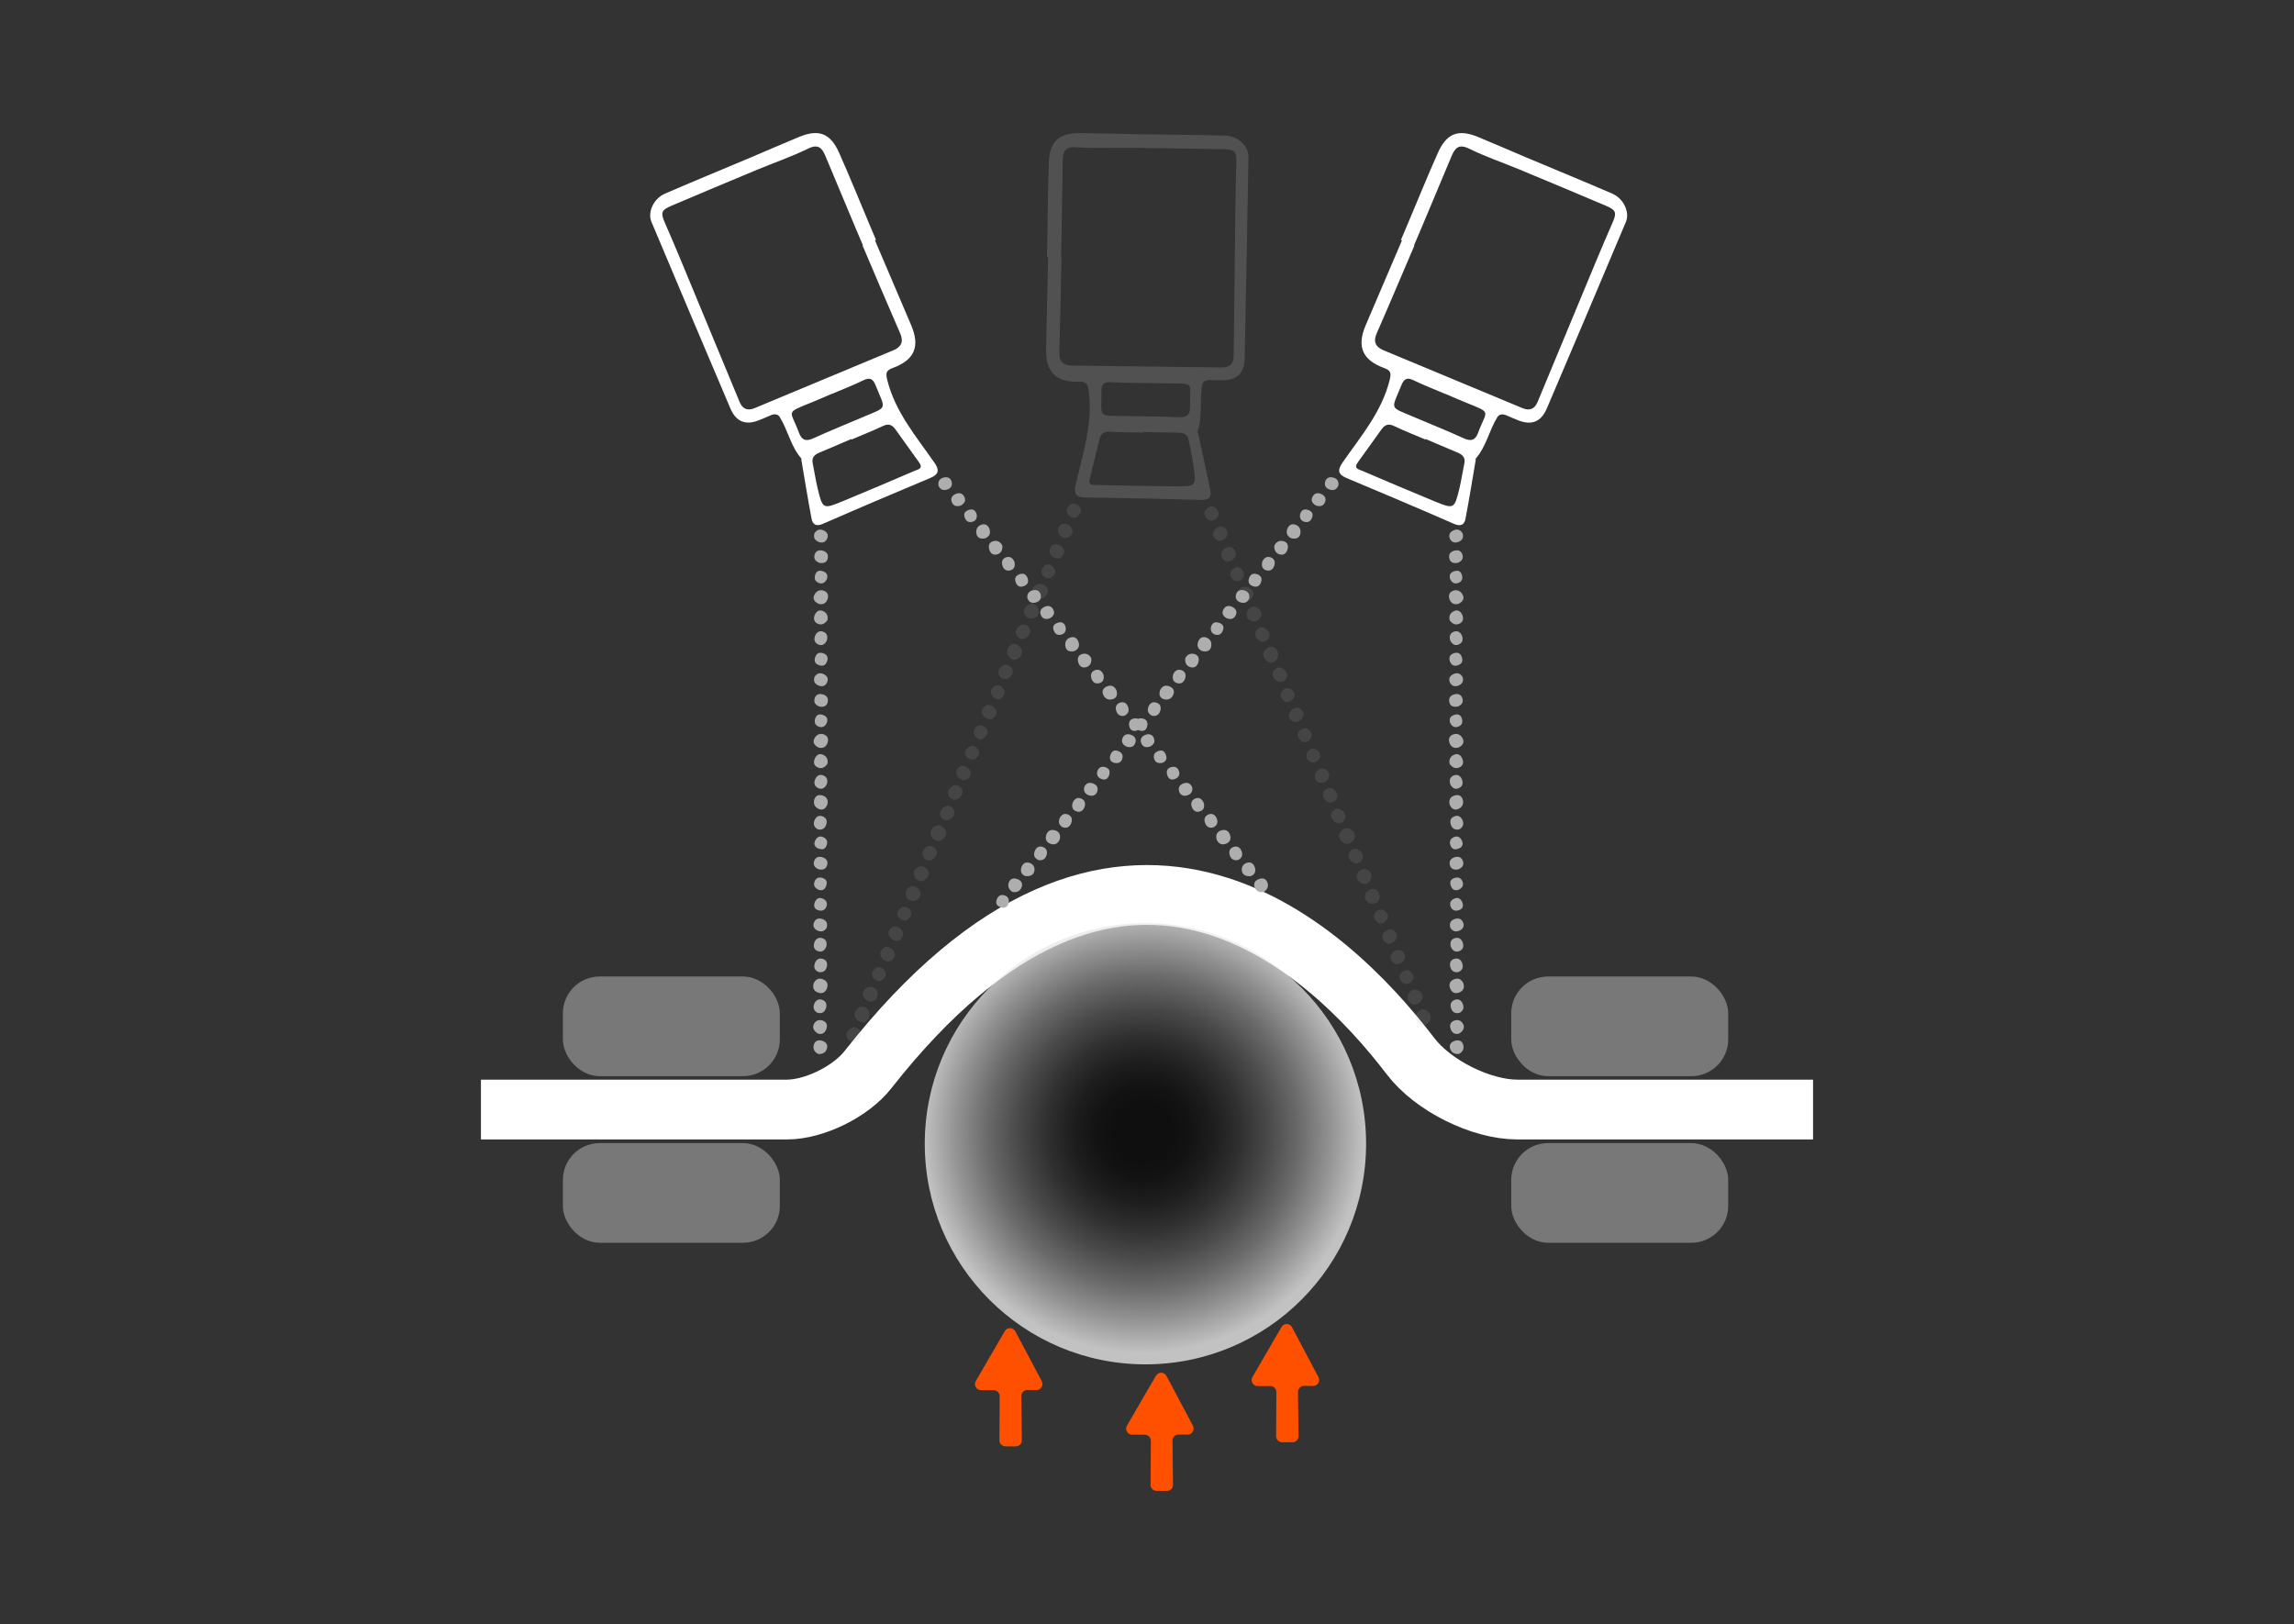<?xml version="1.0" encoding="UTF-8"?><svg id="Layer_1" xmlns="http://www.w3.org/2000/svg" xmlns:xlink="http://www.w3.org/1999/xlink" viewBox="0 0 1113 788"><rect x="0" y="0" width="1113" height="788" fill="#333333" stroke="none"/><defs><style>.cls-1{fill:#787878;stroke:#787878;stroke-width:7.57px;}.cls-1,.cls-2{stroke-miterlimit:10;}.cls-3,.cls-4,.cls-5,.cls-6,.cls-7{stroke-width:0px;}.cls-3,.cls-6{fill:#aeaeaf;}.cls-8{opacity:.15;}.cls-4{fill:#fff;}.cls-5{fill:#ff5000;}.cls-6{opacity:0;}.cls-7{fill:url(#radial-gradient);opacity:.7;}.cls-2{fill:none;stroke:#fff;stroke-width:29.02px;}</style><radialGradient id="radial-gradient" cx="394.6" cy="2024.09" fx="394.6" fy="2024.09" r="69.4" gradientTransform="translate(-53.02 -2567.66) scale(1.54)" gradientUnits="userSpaceOnUse"><stop offset=".13" stop-color="#000"/><stop offset=".21" stop-color="#050505"/><stop offset=".32" stop-color="#151515"/><stop offset=".44" stop-color="#2f2f2f"/><stop offset=".57" stop-color="#545454"/><stop offset=".71" stop-color="#838383"/><stop offset=".85" stop-color="#bcbcbc"/><stop offset="1" stop-color="#fff"/></radialGradient></defs><path class="cls-2" d="M879.66,538.38h-143.43c-17.79,0-41.02-11.68-51.81-25.82-41.21-54.01-141.64-148.49-263.38,6.55-8.28,10.54-25.89,19.27-39.3,19.27h-148.4"/><path class="cls-5" d="M492.86,701.8h-5.03c-1.62,0-2.94-1.32-2.93-2.94l.13-21.38c0-1.62-1.3-2.94-2.93-2.94h-6.14c-2.26,0-3.66-2.45-2.53-4.4l14.07-24.23c1.15-1.99,4.04-1.93,5.12.1l12.82,24.18c1.04,1.96-.4,4.32-2.61,4.3l-4.35-.04c-1.64-.02-2.97,1.32-2.96,2.96l.25,21.44c.02,1.63-1.3,2.96-2.93,2.96Z"/><path class="cls-5" d="M566.2,723.42h-5.03c-1.62,0-2.94-1.32-2.93-2.94l.13-21.38c0-1.62-1.3-2.94-2.93-2.94h-6.14c-2.26,0-3.66-2.45-2.53-4.4l14.07-24.23c1.15-1.99,4.04-1.93,5.12.1l12.82,24.18c1.04,1.96-.4,4.32-2.61,4.3l-4.35-.04c-1.64-.02-2.97,1.32-2.96,2.96l.25,21.44c.02,1.63-1.3,2.96-2.93,2.96Z"/><path class="cls-5" d="M627.1,699.81h-5.03c-1.62,0-2.94-1.32-2.93-2.94l.13-21.38c0-1.62-1.3-2.94-2.93-2.94h-6.14c-2.26,0-3.66-2.45-2.53-4.4l14.07-24.23c1.15-1.99,4.04-1.93,5.12.1l12.82,24.18c1.04,1.96-.4,4.32-2.61,4.3l-4.35-.04c-1.64-.02-2.97,1.32-2.96,2.96l.25,21.44c.02,1.63-1.3,2.96-2.93,2.96Z"/><rect class="cls-1" x="737" y="477.61" width="97.7" height="40.79" rx="14.09" ry="14.09"/><rect class="cls-1" x="737" y="558.45" width="97.7" height="40.79" rx="14.09" ry="14.09"/><rect class="cls-1" x="276.88" y="477.61" width="97.7" height="40.79" rx="14.09" ry="14.09"/><rect class="cls-1" x="276.88" y="558.45" width="97.7" height="40.79" rx="14.09" ry="14.09"/><path class="cls-3" d="M394.81,477.1c.99-2.09,2.63-2.78,4.71-1.83,1.84.84,2.43,2.44,1.68,4.33-.88,2.21-2.61,2.79-4.68,1.87-1.85-.83-2.33-2.41-1.71-4.37Z"/><path class="cls-3" d="M401.43,390.34c-.72,1.79-1.99,3.01-4,2.27-2.06-.76-2.98-2.58-2.33-4.71.63-2.04,2.34-2.49,4.23-1.81,1.93.7,2.58,2.19,2.1,4.25Z"/><path class="cls-3" d="M397.16,362.73c-1.95-.99-3.01-2.35-2.08-4.31.95-1.98,2.81-2.84,4.85-1.98,1.93.81,2.22,2.61,1.41,4.44-.85,1.91-2.46,2.29-4.19,1.86Z"/><path class="cls-3" d="M401.44,370.64c-1.12,1.63-2.61,2.52-4.48,1.82-1.98-.74-2.44-2.44-1.68-4.3.76-1.84,2.24-2.82,4.19-1.87,1.73.84,2.4,2.41,1.97,4.35Z"/><path class="cls-3" d="M396.92,511.39c-1.73-.94-2.6-2.41-2.1-4.31.55-2.08,2.2-2.67,4.1-2.06,1.89.6,2.95,1.99,2.21,4.03-.68,1.86-2.25,2.53-4.21,2.34Z"/><path class="cls-3" d="M396.64,501.43c-1.53-1.09-2.67-2.53-1.82-4.4.79-1.74,2.51-2.51,4.38-1.82,1.99.74,2.41,2.45,1.66,4.3-.76,1.86-2.19,2.64-4.22,1.92Z"/><path class="cls-6" d="M400.99,528.64c-.73,2.04-2.2,2.67-4.14,2.07-1.94-.61-2.88-2.04-2.22-4.03.57-1.72,2.08-2.28,3.76-1.86,1.92.48,2.95,1.73,2.6,3.83Z"/><path class="cls-3" d="M396.62,491.44c-1.83-.99-2.3-2.55-1.54-4.4.66-1.6,1.97-2.5,3.71-1.94,2.01.64,2.57,2.24,1.93,4.17-.65,1.94-2.06,2.7-4.1,2.18Z"/><path class="cls-3" d="M397.36,471.72c-2-.73-2.67-2.17-2.08-4.13.59-1.96,2.02-2.91,4-2.3,1.72.54,2.27,2.07,1.89,3.74-.44,1.95-1.74,2.94-3.8,2.68Z"/><path class="cls-3" d="M400.88,459.33c-.77,1.89-2.08,2.9-4.09,2.18-1.71-.61-2.26-2.09-1.8-3.78.52-1.92,1.85-3.1,3.88-2.54,2.02.56,2.51,2.19,2.01,4.14Z"/><path class="cls-3" d="M401.09,450.13c-1.05,1.82-2.63,2.21-4.43,1.42-1.58-.69-2.41-2.08-1.8-3.78.71-1.97,2.34-2.51,4.23-1.81,1.91.71,2.62,2.14,2,4.17Z"/><path class="cls-3" d="M401.15,380.52c-.92,1.74-2.24,2.79-4.21,1.88-1.93-.89-2.18-2.63-1.37-4.42.71-1.59,2.11-2.38,3.8-1.76,1.98.73,2.32,2.38,1.78,4.3Z"/><path class="cls-3" d="M397.7,342.89c-1.92-.68-3.03-1.9-2.47-3.97.48-1.76,1.88-2.43,3.61-2.08,1.94.4,3.17,1.6,2.78,3.69-.4,2.15-2.02,2.61-3.93,2.35Z"/><path class="cls-3" d="M396.8,402.41c-1.85-.96-2.36-2.52-1.62-4.37.76-1.89,2.26-2.69,4.19-1.82,1.66.74,2.04,2.23,1.49,3.9-.64,1.96-2.03,2.72-4.06,2.29Z"/><path class="cls-3" d="M397.23,421.82c-1.87-.74-2.92-2.08-2.2-4.06.72-1.99,2.43-2.4,4.28-1.71,1.62.61,2.51,1.9,2.02,3.66-.57,2.06-2.16,2.53-4.1,2.11Z"/><path class="cls-3" d="M395.17,328.5c1.06-1.81,2.64-2.25,4.43-1.42,1.81.84,2.58,2.37,1.57,4.28-.85,1.62-2.39,1.93-3.98,1.3-1.86-.73-2.66-2.11-2.02-4.17Z"/><path class="cls-3" d="M401.31,320.86c-.63,1.72-1.75,2.53-3.61,2.01-2.06-.58-2.89-1.88-2.19-3.97.58-1.73,1.74-2.54,3.6-2.02,2.06.58,2.85,1.88,2.2,3.98Z"/><path class="cls-6" d="M395.03,516.81c.82-1.63,2.13-2.4,3.85-1.76,2.04.77,2.43,2.43,1.62,4.33-.8,1.86-2.3,1.91-3.93,1.24-1.77-.73-2.23-2.05-1.53-3.82Z"/><path class="cls-3" d="M397.17,431.76c-1.76-.83-2.63-2.07-2.03-3.85.71-2.07,2.33-2.54,4.26-1.79,1.88.73,2.01,2.2,1.38,3.88-.68,1.81-1.98,2.29-3.61,1.76Z"/><path class="cls-3" d="M401.18,350.72c-.77,1.61-2.01,2.51-3.77,1.92-2.06-.69-2.53-2.32-1.8-4.25.71-1.89,2.19-2.03,3.85-1.41,1.77.67,2.33,1.93,1.72,3.73Z"/><path class="cls-3" d="M397.16,293.01c-1.95-.99-3.01-2.35-2.08-4.31.95-1.98,2.81-2.84,4.85-1.98,1.93.81,2.22,2.61,1.41,4.44-.85,1.91-2.46,2.29-4.19,1.86Z"/><path class="cls-3" d="M401.44,300.92c-1.12,1.63-2.61,2.52-4.48,1.82-1.98-.74-2.44-2.44-1.68-4.3.76-1.84,2.24-2.82,4.19-1.87,1.73.84,2.4,2.41,1.97,4.35Z"/><path class="cls-3" d="M401.16,310.8c-.92,1.74-2.24,2.79-4.21,1.88-1.93-.89-2.18-2.63-1.37-4.42.71-1.59,2.11-2.38,3.8-1.76,1.98.73,2.32,2.38,1.78,4.3Z"/><path class="cls-3" d="M397.7,273.17c-1.92-.68-3.03-1.9-2.47-3.97.48-1.76,1.88-2.43,3.61-2.08,1.94.4,3.17,1.6,2.78,3.69-.4,2.15-2.02,2.61-3.93,2.35Z"/><path class="cls-3" d="M395.17,258.79c1.06-1.81,2.64-2.25,4.43-1.42,1.81.84,2.58,2.37,1.57,4.28-.85,1.62-2.39,1.93-3.98,1.3-1.86-.73-2.66-2.11-2.02-4.17Z"/><path class="cls-3" d="M401.18,281c-.77,1.61-2.01,2.51-3.77,1.92-2.06-.69-2.53-2.32-1.8-4.25.71-1.89,2.19-2.03,3.85-1.41,1.77.67,2.33,1.93,1.72,3.73Z"/><path class="cls-3" d="M395.21,438.04c.86-2.14,2.14-2.75,3.9-2.04,1.68.67,2.5,1.99,1.89,3.75-.71,2.05-2.32,2.55-4.26,1.82-1.9-.72-1.9-2.24-1.53-3.53Z"/><path class="cls-3" d="M396.78,411.64c-1.75-.89-2.03-2.27-1.19-3.92.83-1.64,2.21-2.28,3.9-1.49,1.98.92,2.26,2.64,1.35,4.45-.9,1.8-2.47,1.6-4.05.96Z"/><path class="cls-3" d="M590.23,407.19c-.51-2.25.35-3.81,2.57-4.35,1.96-.48,3.42.41,4,2.36.68,2.28-.33,3.81-2.52,4.36-1.96.5-3.32-.45-4.05-2.37Z"/><path class="cls-6" d="M650.05,479.36c-1.96.68-3.57.28-4.48-1.59-.87-1.77-.67-3.6,1.24-4.49,2.04-.94,3.89-.12,4.92,1.82,1.03,1.93.01,3.32-1.67,4.25Z"/><path class="cls-3" d="M541.69,334.97c.54,1.85.3,3.59-1.74,4.26-2.09.68-3.94-.18-4.75-2.25-.77-1.99.3-3.41,2.2-4.04,1.95-.65,3.38.12,4.28,2.04Z"/><path class="cls-3" d="M521.24,315.93c-2.14.43-3.82.02-4.3-2.1-.48-2.14.44-3.97,2.58-4.56,2.02-.56,3.36.68,3.85,2.61.52,2.03-.51,3.32-2.14,4.05Z"/><path class="cls-6" d="M662.19,495.08c-1.9.4-3.64-.06-4.43-1.87-.82-1.87.11-3.53,1.84-4.39,1.94-.96,3.46-.04,4.24,1.83.78,1.87.27,3.44-1.65,4.42Z"/><path class="cls-6" d="M643.32,471.71c-1.87.39-3.56.08-4.11-2.03-.49-1.86.13-3.65,2.04-4.25,1.84-.58,3.5.29,4.22,2.15.78,2.01-.3,3.31-2.15,4.14Z"/><path class="cls-3" d="M529.5,319.49c.13,1.97-.49,3.59-2.39,4.2-2.01.65-3.43-.4-3.98-2.34-.54-1.92.01-3.6,2.13-4.06,1.88-.41,3.38.4,4.24,2.2Z"/><path class="cls-3" d="M613.13,432.8c-1.94.33-3.53-.28-4.32-2.09-.86-1.97.07-3.45,1.95-4.16,1.86-.7,3.55-.26,4.23,1.8.62,1.89-.2,3.38-1.85,4.44Z"/><path class="cls-3" d="M606.74,425.15c-1.88.09-3.66-.33-4.15-2.33-.46-1.85.42-3.53,2.31-4.14,2.02-.65,3.41.42,3.96,2.35.55,1.93-.09,3.43-2.13,4.12Z"/><path class="cls-6" d="M655.46,487.37c-2.06.29-3.31-.77-3.8-2.67-.42-1.68.14-3.2,1.85-3.76,1.98-.64,3.42.33,4.01,2.27.59,1.93-.02,3.42-2.07,4.16Z"/><path class="cls-6" d="M675.19,509.51c-1.96.68-3.57.28-4.48-1.59-.87-1.77-.67-3.6,1.24-4.49,2.04-.94,3.89-.12,4.92,1.82,1.03,1.93.01,3.32-1.67,4.25Z"/><path class="cls-6" d="M668.46,501.85c-1.87.39-3.56.08-4.11-2.03-.49-1.86.13-3.65,2.04-4.25,1.84-.58,3.5.29,4.22,2.15.78,2.01-.3,3.31-2.15,4.14Z"/><path class="cls-6" d="M680.6,517.51c-2.06.29-3.31-.77-3.8-2.67-.42-1.68.14-3.2,1.85-3.76,1.98-.64,3.42.33,4.01,2.27.59,1.93-.02,3.42-2.07,4.16Z"/><path class="cls-6" d="M631.43,455.84c-1.93.55-3.55.22-4.29-1.79-.63-1.72.2-3.08,1.75-3.8,1.79-.83,3.51-.54,4.4,1.39.91,1.97-.16,3.3-1.86,4.2Z"/><path class="cls-6" d="M627.01,443.83c.69,2.06-.08,3.46-1.97,4.19-1.9.73-3.53.18-4.24-1.79-.62-1.7.22-3.08,1.8-3.79,1.81-.82,3.39-.47,4.42,1.39Z"/><path class="cls-3" d="M600.54,417.33c-2.05.35-3.38-.58-3.93-2.5-.47-1.66,0-3.18,1.71-3.82,1.98-.74,3.41.16,4.1,2.08.69,1.93.05,3.4-1.87,4.25Z"/><path class="cls-3" d="M588.91,401.38c-2.02.67-3.44-.05-4.19-1.95-.75-1.9-.22-3.54,1.72-4.28,1.69-.65,3.07.22,3.8,1.77.86,1.81.45,3.39-1.33,4.46Z"/><path class="cls-3" d="M583.99,389.48c.57,1.97.17,3.56-1.86,4.24-1.72.58-3.07-.24-3.76-1.85-.78-1.83-.46-3.58,1.47-4.39,1.93-.81,3.33.16,4.14,2Z"/><path class="cls-3" d="M578.46,382.12c.3,2.08-.7,3.36-2.6,3.86-1.67.43-3.18-.14-3.75-1.85-.66-1.99.28-3.42,2.2-4.04,1.94-.63,3.38.06,4.15,2.04Z"/><path class="cls-3" d="M535.4,327.43c.36,1.93-.03,3.58-2.13,4.08-2.07.49-3.34-.72-3.82-2.62-.43-1.69.18-3.18,1.89-3.73,2.01-.65,3.29.43,4.06,2.27Z"/><path class="cls-3" d="M509.38,300.02c-1.92.65-3.56.38-4.39-1.59-.71-1.68-.03-3.07,1.55-3.87,1.77-.89,3.48-.71,4.47,1.18,1.02,1.94.03,3.3-1.62,4.28Z"/><path class="cls-3" d="M545.54,347.31c-2.04.39-3.41-.51-3.98-2.43-.58-1.95.11-3.51,2.16-4.03,1.77-.44,2.98.49,3.59,2.14.71,1.94.09,3.39-1.77,4.31Z"/><path class="cls-3" d="M557.9,362.28c-1.92.57-3.58.17-4.24-1.82-.67-2,.42-3.39,2.3-3.99,1.65-.53,3.15-.06,3.85,1.62.83,1.98-.12,3.33-1.91,4.2Z"/><path class="cls-3" d="M498.48,290.29c-.29-2.07.68-3.41,2.6-3.86,1.94-.46,3.5.26,3.89,2.39.33,1.8-.68,2.99-2.32,3.49-1.91.58-3.4-.01-4.17-2.02Z"/><path class="cls-3" d="M498.57,280.49c.57,1.74.19,3.07-1.59,3.82-1.98.82-3.43.31-4.18-1.76-.62-1.72-.21-3.07,1.58-3.81,1.98-.82,3.4-.29,4.19,1.76Z"/><path class="cls-6" d="M639.15,459.81c.44,1.75.02,3.21-1.74,3.84-2.04.73-3.44-.22-4.06-2.21-.6-1.92.43-2.97,2.14-3.52,1.82-.58,3.03.1,3.66,1.89Z"/><path class="cls-6" d="M615,438.23c-.37-1.78.18-3.2,1.93-3.76,2.08-.66,3.41.4,3.95,2.4.53,1.96-.62,2.93-2.32,3.4-1.85.52-3.02-.23-3.57-2.05Z"/><path class="cls-3" d="M564,370.12c-1.9.44-3.35,0-3.97-1.76-.73-2.07.26-3.44,2.23-4.04,1.92-.59,2.94.49,3.48,2.19.59,1.84-.14,3.03-1.74,3.62Z"/><path class="cls-3" d="M516.96,304.01c.39,1.74-.02,3.21-1.77,3.84-2.04.73-3.42-.25-4.05-2.22-.61-1.92.46-2.95,2.15-3.49,1.8-.57,3.03.07,3.67,1.86Z"/><path class="cls-3" d="M478.07,261.19c-2.14.43-3.82.02-4.3-2.1-.48-2.14.44-3.97,2.58-4.56,2.02-.56,3.36.68,3.85,2.61.52,2.03-.51,3.32-2.14,4.05Z"/><path class="cls-3" d="M486.33,264.75c.13,1.97-.49,3.59-2.39,4.2-2.01.65-3.43-.4-3.98-2.34-.54-1.92.01-3.6,2.13-4.06,1.88-.41,3.38.4,4.24,2.2Z"/><path class="cls-3" d="M492.22,272.69c.36,1.93-.03,3.58-2.13,4.08-2.07.49-3.34-.72-3.82-2.62-.43-1.69.18-3.18,1.89-3.73,2.01-.65,3.29.43,4.06,2.27Z"/><path class="cls-3" d="M466.21,245.28c-1.92.65-3.56.38-4.39-1.59-.71-1.68-.03-3.07,1.55-3.87,1.77-.89,3.48-.71,4.47,1.18,1.02,1.94.03,3.3-1.62,4.28Z"/><path class="cls-3" d="M455.31,235.55c-.29-2.07.68-3.41,2.6-3.86,1.94-.46,3.5.26,3.89,2.39.33,1.8-.68,2.99-2.32,3.49-1.91.58-3.4-.01-4.17-2.02Z"/><path class="cls-3" d="M473.79,249.27c.39,1.74-.02,3.21-1.77,3.84-2.04.73-3.42-.25-4.05-2.22-.61-1.92.46-2.95,2.15-3.49,1.8-.57,3.03.07,3.67,1.86Z"/><path class="cls-3" d="M566.36,376.27c-.65-2.22-.02-3.48,1.79-4.02,1.73-.51,3.19.01,3.81,1.78.71,2.05-.24,3.44-2.22,4.06-1.94.61-2.88-.58-3.38-1.82Z"/><path class="cls-3" d="M551.24,354.57c-1.93.39-3-.52-3.37-2.34-.36-1.8.33-3.16,2.14-3.58,2.12-.5,3.41.67,3.81,2.66.4,1.97-.95,2.79-2.59,3.26Z"/><path class="cls-4" d="M453.32,224.45c-8.81-12.71-19.02-24.56-22.87-40.2-.89-3.63-.29-4.58,2.89-5.77,10.44-3.9,13.11-10.43,8.76-20.66-5.85-13.75-11.73-27.48-17.59-41.22.17-.07.34-.14.51-.22-.92-2.15-1.85-4.3-2.75-6.46-5.03-11.94-9.88-23.96-15.15-35.8-4.22-9.5-9.91-11.6-19.4-7.69-7.81,3.23-15.55,6.64-23.34,9.92-13.92,5.87-27.88,11.62-41.75,17.6-5.46,2.36-8.55,8.98-6.56,13.7,12.7,30.18,25.44,60.34,38.27,90.47,2.83,6.66,7.52,8.4,14.06,5.72,1.83-.75,3.67-1.48,5.46-2.31,1.69-.78,3.52-.68,4.41.75,4.03,6.48,5.39,14.38,10.59,20.27.08.09-.09.35-.07.52,1.63,9.55,3.16,19.12,4.97,28.64.56,2.93,2.33,3.86,5.56,2.44,17.31-7.57,34.71-14.96,52.14-22.27,4.27-1.79,4.25-4.02,1.87-7.44ZM366.2,198.02c-3.49,1.45-5.93.47-7.37-3.01-6.89-16.63-13.77-33.26-20.68-49.88-5.04-12.13-9.99-24.3-15.27-36.33-2.41-5.49-2.35-6.74,2.9-8.97,13.91-5.91,27.85-11.76,41.8-17.57,8.13-3.38,16.51-6.22,24.38-10.1,5.02-2.48,6.86-.42,8.54,3.6,4.92,11.79,9.86,23.57,14.8,35.35,1.11,2.65,2.26,5.29,3.38,7.93-.06.03-.12.05-.19.08,6.07,14.23,12.07,28.49,18.27,42.67,1.81,4.14.39,6.62-3.31,8.17-22.41,9.39-44.85,18.71-67.28,28.06ZM387.58,209.83c-4-10.97-6.99-9.24,6.05-14.51,3.33-1.35,6.61-2.81,9.92-4.22,0,.02.02.04.02.05,5.12-2.19,10.33-4.19,15.33-6.62,3.35-1.63,4.71-.58,5.99,2.6,4.83,11.99,5.96,10.05-5.99,15.16-8.1,3.46-16.29,6.73-24.3,10.4-3.72,1.71-5.69.79-7.01-2.85ZM443.7,228.48c-11.52,4.94-23.04,9.87-34.62,14.64-9.83,4.05-9.93,3.98-12.39-6.18-.96-3.98-1.53-8.05-2.37-12.05-.61-2.9.87-4.31,3.31-5.31,5.15-2.13,10.26-4.36,15.39-6.55.04.08.07.17.11.25,5.12-2.19,10.32-4.22,15.34-6.62,2.75-1.31,4.45-.43,5.98,1.69,3.86,5.36,7.7,10.73,11.54,16.1,2.11,2.95-.66,3.33-2.28,4.03Z"/><path class="cls-3" d="M709.98,477.1c-.99-2.09-2.64-2.78-4.72-1.83-1.84.84-2.43,2.44-1.68,4.33.88,2.21,2.62,2.79,4.69,1.87,1.85-.83,2.33-2.41,1.71-4.37Z"/><path class="cls-3" d="M703.34,390.34c.72,1.79,2,3.01,4.01,2.27,2.06-.76,2.99-2.58,2.33-4.71-.63-2.04-2.35-2.49-4.24-1.81-1.94.7-2.58,2.19-2.1,4.25Z"/><path class="cls-3" d="M707.62,362.73c1.95-.99,3.02-2.35,2.08-4.31-.95-1.98-2.81-2.84-4.86-1.98-1.94.81-2.22,2.61-1.41,4.44.85,1.91,2.46,2.29,4.19,1.86Z"/><path class="cls-3" d="M703.33,370.64c1.12,1.63,2.62,2.52,4.49,1.82,1.98-.74,2.45-2.44,1.68-4.3-.76-1.84-2.24-2.82-4.19-1.87-1.74.84-2.41,2.41-1.97,4.35Z"/><path class="cls-3" d="M707.86,511.39c1.73-.94,2.6-2.41,2.1-4.31-.55-2.08-2.2-2.67-4.11-2.06-1.89.6-2.96,1.99-2.21,4.03.68,1.86,2.25,2.53,4.22,2.34Z"/><path class="cls-3" d="M708.14,501.43c1.53-1.09,2.67-2.53,1.82-4.4-.79-1.74-2.52-2.51-4.39-1.82-2,.74-2.42,2.45-1.66,4.3.76,1.86,2.19,2.64,4.23,1.92Z"/><path class="cls-6" d="M703.78,528.64c.74,2.04,2.21,2.67,4.14,2.07,1.94-.61,2.89-2.04,2.23-4.03-.57-1.72-2.08-2.28-3.77-1.86-1.93.48-2.95,1.73-2.61,3.83Z"/><path class="cls-3" d="M708.16,491.44c1.83-.99,2.3-2.55,1.54-4.4-.66-1.6-1.97-2.5-3.71-1.94-2.01.64-2.58,2.24-1.94,4.17.65,1.94,2.07,2.7,4.11,2.18Z"/><path class="cls-3" d="M707.42,471.72c2-.73,2.68-2.17,2.09-4.13-.59-1.96-2.02-2.91-4-2.3-1.73.54-2.28,2.07-1.89,3.74.44,1.95,1.75,2.94,3.81,2.68Z"/><path class="cls-3" d="M703.9,459.33c.77,1.89,2.08,2.9,4.09,2.18,1.71-.61,2.27-2.09,1.81-3.78-.52-1.92-1.86-3.1-3.88-2.54-2.02.56-2.51,2.19-2.02,4.14Z"/><path class="cls-3" d="M703.68,450.13c1.05,1.82,2.64,2.21,4.44,1.42,1.58-.69,2.42-2.08,1.8-3.78-.71-1.97-2.34-2.51-4.24-1.81-1.92.71-2.62,2.14-2,4.17Z"/><path class="cls-3" d="M703.62,380.52c.92,1.74,2.25,2.79,4.21,1.88,1.94-.89,2.18-2.63,1.38-4.42-.71-1.59-2.12-2.38-3.8-1.76-1.98.73-2.32,2.38-1.78,4.3Z"/><path class="cls-3" d="M707.08,342.89c1.92-.68,3.04-1.9,2.47-3.97-.48-1.76-1.88-2.43-3.62-2.08-1.94.4-3.18,1.6-2.79,3.69.4,2.15,2.03,2.61,3.93,2.35Z"/><path class="cls-3" d="M707.98,402.41c1.85-.96,2.36-2.52,1.62-4.37-.76-1.89-2.27-2.69-4.2-1.82-1.66.74-2.04,2.23-1.49,3.9.64,1.96,2.03,2.72,4.07,2.29Z"/><path class="cls-3" d="M707.55,421.82c1.87-.74,2.92-2.08,2.21-4.06-.72-1.99-2.43-2.4-4.29-1.71-1.62.61-2.52,1.9-2.03,3.66.58,2.06,2.16,2.53,4.11,2.11Z"/><path class="cls-3" d="M709.61,328.5c-1.06-1.81-2.64-2.25-4.44-1.42-1.81.84-2.59,2.37-1.58,4.28.86,1.62,2.39,1.93,3.99,1.3,1.86-.73,2.67-2.11,2.03-4.17Z"/><path class="cls-3" d="M703.46,320.86c.63,1.72,1.76,2.53,3.62,2.01,2.07-.58,2.89-1.88,2.19-3.97-.58-1.73-1.74-2.54-3.61-2.02-2.07.58-2.85,1.88-2.21,3.98Z"/><path class="cls-6" d="M709.76,516.81c-.82-1.63-2.13-2.4-3.85-1.76-2.05.77-2.44,2.43-1.62,4.33.8,1.86,2.3,1.91,3.93,1.24,1.78-.73,2.23-2.05,1.54-3.82Z"/><path class="cls-3" d="M707.61,431.76c1.77-.83,2.64-2.07,2.03-3.85-.71-2.07-2.33-2.54-4.27-1.79-1.88.73-2.01,2.2-1.38,3.88.68,1.81,1.98,2.29,3.61,1.76Z"/><path class="cls-3" d="M703.59,350.72c.77,1.61,2.01,2.51,3.77,1.92,2.06-.69,2.53-2.32,1.81-4.25-.71-1.89-2.19-2.03-3.85-1.41-1.77.67-2.34,1.93-1.73,3.73Z"/><path class="cls-3" d="M707.62,293.01c1.95-.99,3.02-2.35,2.08-4.31-.95-1.98-2.81-2.84-4.86-1.98-1.94.81-2.22,2.61-1.41,4.44.85,1.91,2.46,2.29,4.19,1.86Z"/><path class="cls-3" d="M703.33,300.92c1.12,1.63,2.62,2.52,4.49,1.82,1.98-.74,2.45-2.44,1.68-4.3-.76-1.84-2.24-2.82-4.19-1.87-1.74.84-2.41,2.41-1.97,4.35Z"/><path class="cls-3" d="M703.62,310.8c.92,1.74,2.25,2.79,4.21,1.88,1.94-.89,2.18-2.63,1.38-4.42-.71-1.59-2.12-2.38-3.8-1.76-1.98.73-2.32,2.38-1.78,4.3Z"/><path class="cls-3" d="M707.08,273.17c1.92-.68,3.04-1.9,2.47-3.97-.48-1.76-1.88-2.43-3.62-2.08-1.94.4-3.18,1.6-2.79,3.69.4,2.15,2.03,2.61,3.93,2.35Z"/><path class="cls-3" d="M709.61,258.79c-1.06-1.81-2.64-2.25-4.44-1.42-1.81.84-2.59,2.37-1.58,4.28.86,1.62,2.39,1.93,3.99,1.3,1.86-.73,2.67-2.11,2.03-4.17Z"/><path class="cls-3" d="M703.59,281c.77,1.61,2.01,2.51,3.77,1.92,2.06-.69,2.53-2.32,1.81-4.25-.71-1.89-2.19-2.03-3.85-1.41-1.77.67-2.34,1.93-1.73,3.73Z"/><path class="cls-3" d="M709.57,438.04c-.87-2.14-2.14-2.75-3.9-2.04-1.68.67-2.5,1.99-1.89,3.75.71,2.05,2.33,2.55,4.27,1.82,1.91-.72,1.9-2.24,1.53-3.53Z"/><path class="cls-3" d="M708,411.64c1.76-.89,2.03-2.27,1.2-3.92-.83-1.64-2.22-2.28-3.9-1.49-1.98.92-2.26,2.64-1.35,4.45.91,1.8,2.48,1.6,4.06.96Z"/><path class="cls-3" d="M514.19,407.19c.51-2.25-.35-3.81-2.57-4.35-1.96-.48-3.42.41-4.01,2.36-.68,2.28.33,3.81,2.52,4.36,1.97.5,3.33-.45,4.05-2.37Z"/><path class="cls-6" d="M454.26,479.36c1.96.68,3.58.28,4.49-1.59.87-1.77.67-3.6-1.24-4.49-2.04-.94-3.89-.12-4.92,1.82-1.03,1.93-.01,3.32,1.68,4.25Z"/><path class="cls-3" d="M562.82,334.97c-.54,1.85-.3,3.59,1.74,4.26,2.09.68,3.95-.18,4.75-2.25.78-1.99-.3-3.41-2.21-4.04-1.96-.65-3.39.12-4.29,2.04Z"/><path class="cls-3" d="M583.3,315.93c2.15.43,3.83.02,4.31-2.1.48-2.14-.45-3.97-2.59-4.56-2.02-.56-3.37.68-3.86,2.61-.52,2.03.51,3.32,2.14,4.05Z"/><path class="cls-6" d="M442.1,495.08c1.9.4,3.65-.06,4.44-1.87.82-1.87-.11-3.53-1.85-4.39-1.94-.96-3.46-.04-4.25,1.83-.78,1.87-.27,3.44,1.65,4.42Z"/><path class="cls-6" d="M461,471.71c1.88.39,3.57.08,4.12-2.03.49-1.86-.13-3.65-2.04-4.25-1.84-.58-3.51.29-4.23,2.15-.78,2.01.3,3.31,2.15,4.14Z"/><path class="cls-3" d="M575.03,319.49c-.13,1.97.49,3.59,2.4,4.2,2.02.65,3.44-.4,3.99-2.34.55-1.92-.01-3.6-2.13-4.06-1.89-.41-3.39.4-4.25,2.2Z"/><path class="cls-3" d="M491.25,432.8c1.94.33,3.54-.28,4.33-2.09.86-1.97-.07-3.45-1.95-4.16-1.86-.7-3.56-.26-4.24,1.8-.62,1.89.2,3.38,1.86,4.44Z"/><path class="cls-3" d="M497.65,425.15c1.88.09,3.67-.33,4.16-2.33.46-1.85-.42-3.53-2.32-4.14-2.02-.65-3.42.42-3.97,2.35-.55,1.93.09,3.43,2.13,4.12Z"/><path class="cls-6" d="M448.84,487.37c2.06.29,3.32-.77,3.8-2.67.43-1.68-.14-3.2-1.86-3.76-1.98-.64-3.43.33-4.02,2.27-.59,1.93.02,3.42,2.08,4.16Z"/><path class="cls-6" d="M429.07,509.51c1.96.68,3.58.28,4.49-1.59.87-1.77.67-3.6-1.24-4.49-2.04-.94-3.89-.12-4.92,1.82-1.03,1.93-.01,3.32,1.68,4.25Z"/><path class="cls-6" d="M435.81,501.85c1.88.39,3.57.08,4.12-2.03.49-1.86-.13-3.65-2.04-4.25-1.84-.58-3.51.29-4.23,2.15-.78,2.01.3,3.31,2.15,4.14Z"/><path class="cls-6" d="M423.65,517.51c2.06.29,3.32-.77,3.8-2.67.43-1.68-.14-3.2-1.86-3.76-1.98-.64-3.43.33-4.02,2.27-.59,1.93.02,3.42,2.08,4.16Z"/><path class="cls-6" d="M472.91,455.84c1.93.55,3.56.22,4.3-1.79.63-1.72-.2-3.08-1.76-3.8-1.79-.83-3.52-.54-4.41,1.39-.91,1.97.16,3.3,1.87,4.2Z"/><path class="cls-6" d="M477.34,443.83c-.69,2.06.08,3.46,1.97,4.19,1.9.73,3.54.18,4.25-1.79.62-1.7-.22-3.08-1.8-3.79-1.81-.82-3.39-.47-4.42,1.39Z"/><path class="cls-3" d="M503.86,417.33c2.05.35,3.39-.58,3.94-2.5.47-1.66,0-3.18-1.71-3.82-1.98-.74-3.42.16-4.11,2.08-.7,1.93-.05,3.4,1.88,4.25Z"/><path class="cls-3" d="M515.52,401.38c2.03.67,3.45-.05,4.2-1.95.75-1.9.22-3.54-1.72-4.28-1.69-.65-3.07.22-3.81,1.77-.86,1.81-.45,3.39,1.33,4.46Z"/><path class="cls-3" d="M520.44,389.48c-.57,1.97-.17,3.56,1.86,4.24,1.72.58,3.08-.24,3.76-1.85.78-1.83.46-3.58-1.47-4.39-1.93-.81-3.33.16-4.15,2Z"/><path class="cls-3" d="M525.98,382.12c-.31,2.08.7,3.36,2.6,3.86,1.67.43,3.19-.14,3.76-1.85.67-1.99-.28-3.42-2.2-4.04-1.94-.63-3.38.06-4.16,2.04Z"/><path class="cls-3" d="M569.12,327.43c-.36,1.93.03,3.58,2.14,4.08,2.07.49,3.34-.72,3.83-2.62.43-1.69-.18-3.18-1.9-3.73-2.01-.65-3.3.43-4.07,2.27Z"/><path class="cls-3" d="M595.19,300.02c1.93.65,3.57.38,4.4-1.59.71-1.68.03-3.07-1.55-3.87-1.77-.89-3.49-.71-4.48,1.18-1.02,1.94-.03,3.3,1.63,4.28Z"/><path class="cls-3" d="M558.97,347.31c2.05.39,3.42-.51,3.98-2.43.58-1.95-.11-3.51-2.17-4.03-1.77-.44-2.99.49-3.59,2.14-.71,1.94-.09,3.39,1.78,4.31Z"/><path class="cls-3" d="M546.58,362.28c1.93.57,3.58.17,4.25-1.82.67-2-.42-3.39-2.31-3.99-1.65-.53-3.16-.06-3.86,1.62-.83,1.98.12,3.33,1.92,4.2Z"/><path class="cls-3" d="M606.11,290.29c.29-2.07-.68-3.41-2.6-3.86-1.94-.46-3.5.26-3.9,2.39-.33,1.8.68,2.99,2.32,3.49,1.91.58,3.4-.01,4.18-2.02Z"/><path class="cls-3" d="M606.02,280.49c-.57,1.74-.19,3.07,1.59,3.82,1.98.82,3.44.31,4.19-1.76.62-1.72.21-3.07-1.58-3.81-1.98-.82-3.41-.29-4.2,1.76Z"/><path class="cls-6" d="M465.18,459.81c-.45,1.75-.02,3.21,1.75,3.84,2.05.73,3.44-.22,4.07-2.21.6-1.92-.43-2.97-2.14-3.52-1.83-.58-3.04.1-3.67,1.89Z"/><path class="cls-3" d="M489.37,438.23c.37-1.78-.18-3.2-1.94-3.76-2.09-.66-3.42.4-3.96,2.4-.53,1.96.62,2.93,2.32,3.4,1.85.52,3.02-.23,3.57-2.05Z"/><path class="cls-3" d="M540.46,370.12c1.9.44,3.36,0,3.98-1.76.73-2.07-.26-3.44-2.24-4.04-1.93-.59-2.95.49-3.49,2.19-.59,1.84.14,3.03,1.74,3.62Z"/><path class="cls-3" d="M587.6,304.01c-.39,1.74.02,3.21,1.77,3.84,2.05.73,3.43-.25,4.06-2.22.62-1.92-.46-2.95-2.15-3.49-1.81-.57-3.03.07-3.67,1.86Z"/><path class="cls-3" d="M626.56,261.19c2.15.43,3.83.02,4.31-2.1.48-2.14-.45-3.97-2.59-4.56-2.02-.56-3.37.68-3.86,2.61-.52,2.03.51,3.32,2.14,4.05Z"/><path class="cls-3" d="M618.29,264.75c-.13,1.97.49,3.59,2.4,4.2,2.02.65,3.44-.4,3.99-2.34.55-1.92-.01-3.6-2.13-4.06-1.89-.41-3.39.4-4.25,2.2Z"/><path class="cls-3" d="M612.38,272.69c-.36,1.93.03,3.58,2.14,4.08,2.07.49,3.34-.72,3.83-2.62.43-1.69-.18-3.18-1.9-3.73-2.01-.65-3.3.43-4.07,2.27Z"/><path class="cls-3" d="M638.45,245.28c1.93.65,3.57.38,4.4-1.59.71-1.68.03-3.07-1.55-3.87-1.77-.89-3.49-.71-4.48,1.18-1.02,1.94-.03,3.3,1.63,4.28Z"/><path class="cls-3" d="M649.36,235.55c.29-2.07-.68-3.41-2.6-3.86-1.94-.46-3.5.26-3.9,2.39-.33,1.8.68,2.99,2.32,3.49,1.91.58,3.4-.01,4.18-2.02Z"/><path class="cls-3" d="M630.85,249.27c-.39,1.74.02,3.21,1.77,3.84,2.05.73,3.43-.25,4.06-2.22.62-1.92-.46-2.95-2.15-3.49-1.81-.57-3.03.07-3.67,1.86Z"/><path class="cls-3" d="M538.1,376.27c.65-2.22.02-3.48-1.8-4.02-1.74-.51-3.2.01-3.81,1.78-.72,2.05.24,3.44,2.22,4.06,1.95.61,2.88-.58,3.39-1.82Z"/><path class="cls-3" d="M553.25,354.57c1.93.39,3.01-.52,3.37-2.34.36-1.8-.33-3.16-2.14-3.58-2.13-.5-3.41.67-3.82,2.66-.41,1.97.95,2.79,2.59,3.26Z"/><path class="cls-4" d="M782.3,93.97c-13.89-5.98-27.89-11.73-41.83-17.6-7.8-3.29-15.56-6.7-23.39-9.92-9.51-3.92-15.21-1.81-19.44,7.69-5.28,11.84-10.13,23.86-15.18,35.8-.91,2.16-1.84,4.3-2.76,6.46.17.07.34.14.51.22-5.88,13.74-11.77,27.47-17.62,41.22-4.36,10.24-1.69,16.76,8.78,20.66,3.18,1.18,3.79,2.14,2.89,5.77-3.85,15.64-14.09,27.49-22.91,40.2-2.38,3.43-2.4,5.65,1.87,7.44,17.46,7.31,34.89,14.7,52.23,22.27,3.24,1.41,5.01.49,5.57-2.44,1.82-9.52,3.35-19.09,4.98-28.64.03-.17-.14-.43-.07-.52,5.21-5.9,6.57-13.79,10.61-20.27.89-1.43,2.73-1.53,4.42-.75,1.8.83,3.64,1.56,5.47,2.31,6.55,2.68,11.24.93,14.08-5.72,12.85-30.13,25.61-60.29,38.34-90.47,1.99-4.72-1.1-11.34-6.57-13.7ZM710.46,224.89c-.84,4.01-1.41,8.08-2.37,12.05-2.46,10.15-2.56,10.23-12.41,6.18-11.61-4.78-23.15-9.71-34.69-14.64-1.63-.7-4.4-1.08-2.29-4.03,3.85-5.37,7.7-10.74,11.57-16.1,1.53-2.12,3.24-3,5.99-1.69,5.03,2.4,10.24,4.43,15.37,6.62.04-.08.07-.17.11-.25,5.14,2.19,10.25,4.42,15.41,6.55,2.44,1.01,3.93,2.41,3.32,5.31ZM717.22,209.83c-1.33,3.64-3.3,4.55-7.03,2.85-8.02-3.67-16.22-6.94-24.34-10.4-11.98-5.11-10.85-3.17-6.01-15.16,1.28-3.17,2.64-4.23,6-2.6,5.01,2.43,10.23,4.44,15.36,6.62,0-.02.02-.04.02-.05,3.31,1.41,6.6,2.88,9.94,4.22,13.06,5.27,10.06,3.55,6.06,14.51ZM782.04,108.8c-5.28,12.03-10.24,24.2-15.3,36.33-6.92,16.62-13.81,33.25-20.72,49.88-1.44,3.48-3.89,4.47-7.38,3.01-22.47-9.35-44.95-18.67-67.4-28.06-3.7-1.55-5.13-4.03-3.31-8.17,6.22-14.17,12.22-28.44,18.31-42.67-.06-.03-.12-.05-.19-.08,1.13-2.64,2.28-5.28,3.39-7.93,4.95-11.78,9.9-23.56,14.83-35.35,1.68-4.02,3.53-6.07,8.56-3.6,7.89,3.88,16.29,6.72,24.43,10.1,13.98,5.81,27.94,11.66,41.88,17.57,5.26,2.23,5.32,3.49,2.91,8.97Z"/><g class="cls-8"><path class="cls-3" d="M452.62,401.68c1.85-1.65,3.75-1.64,5.43.16,1.48,1.59,1.4,3.42-.13,4.98-1.78,1.82-3.74,1.66-5.41-.11-1.49-1.59-1.31-3.36.11-5.03Z"/><path class="cls-6" d="M409.04,523.87c-1.77,1.47-3.78,1.88-5.65.37-1.79-1.45-1.53-3.34-.1-4.94,1.45-1.63,3.25-1.83,4.99-.42,1.68,1.36,2.04,3.05.77,5Z"/><path class="cls-3" d="M416.22,495.25c-1.67-1.49-2.13-3.21-.86-5.03,1.21-1.73,3.02-2.5,4.86-1.16,1.95,1.43,2.14,3.59.87,5.56-1.27,1.96-3.11,1.73-4.87.63Z"/><path class="cls-3" d="M494.95,318.69c-1.45,1.47-3.21,2.14-4.9.57-1.73-1.61-1.89-3.79-.37-5.63,1.46-1.76,3.35-1.49,4.94-.02,1.63,1.5,1.65,3.24.33,5.08Z"/><path class="cls-3" d="M502.1,289.62c-1.52-1.79-2.02-3.59-.28-5.13,1.76-1.56,3.95-1.63,5.63.07,1.58,1.6,1.12,3.51-.43,4.97-1.63,1.54-3.38,1.24-4.92.09Z"/><path class="cls-6" d="M407.84,514.79c-1.37-1.57-1.85-3.45-.57-5.13,1.32-1.74,3.37-1.72,5.08-.54,1.91,1.32,1.85,3.23.5,4.93-1.35,1.7-3.08,2.04-5.01.74Z"/><path class="cls-3" d="M419.88,484.96c-1.35-1.56-1.94-3.3-.25-4.92,1.49-1.42,3.49-1.77,5.05-.28,1.5,1.43,1.56,3.44.19,5.08-1.48,1.77-3.26,1.43-5,.12Z"/><path class="cls-3" d="M503.08,299.23c-1.78,1.14-3.63,1.4-5.19-.07-1.66-1.56-1.42-3.43.11-4.95,1.51-1.5,3.38-1.85,4.92-.1,1.37,1.56,1.39,3.39.16,5.13Z"/><path class="cls-3" d="M440.57,436.45c-1.32-1.65-1.58-3.47-.3-5.14,1.4-1.83,3.28-1.72,4.92-.32,1.62,1.38,2.1,3.2.53,4.9-1.44,1.56-3.28,1.56-5.14.56Z"/><path class="cls-3" d="M444.41,426.49c-1.07-1.71-1.6-3.61.01-5.1,1.5-1.39,3.53-1.44,5.09.03,1.67,1.56,1.39,3.43-.13,4.94-1.52,1.52-3.26,1.69-4.98.13Z"/><path class="cls-3" d="M411.54,504.47c-1.35-1.78-1.02-3.51.52-4.95,1.35-1.27,3.08-1.53,4.49-.2,1.63,1.53,1.48,3.38-.03,4.95-1.5,1.55-3.22,1.75-4.98.2Z"/><path class="cls-3" d="M428.54,465.58c-1.53-1.53-2.06-3.23-.56-4.96,1.29-1.49,2.99-1.41,4.48-.32,1.71,1.25,2.35,3.02,1,4.85-1.38,1.87-3.17,1.56-4.91.42Z"/><path class="cls-3" d="M437.49,455.21c-1.57,1.71-3.29,1.72-4.95.32-1.67-1.41-2.02-3.22-.54-4.92,1.27-1.46,3-1.39,4.49-.27,1.71,1.27,2.21,2.94,1,4.87Z"/><path class="cls-3" d="M448.5,416.61c-1.4-1.75-1.23-3.48.29-4.99,1.31-1.31,2.98-1.65,4.48-.37,1.73,1.47,1.63,3.29.2,4.93-1.45,1.65-3.16,1.8-4.96.44Z"/><path class="cls-3" d="M457.37,397.43c-1.68-1.56-1.75-3.26-.36-4.95,1.39-1.69,3.2-2.04,4.91-.6,1.49,1.25,1.4,2.99.33,4.49-1.24,1.74-2.94,2.17-4.88,1.06Z"/><path class="cls-3" d="M465.96,386.65c-1.55,1.55-3.25,2-4.95.45-1.44-1.32-1.38-3.01-.23-4.49,1.31-1.68,3.12-2.29,4.89-.89,1.77,1.39,1.59,3.21.29,4.93Z"/><path class="cls-3" d="M469.96,377.65c-1.79,1.36-3.52,1.09-4.98-.45-1.28-1.34-1.53-3.06-.22-4.49,1.52-1.65,3.35-1.51,4.94-.03,1.6,1.5,1.71,3.2.26,4.96Z"/><path class="cls-3" d="M498.73,308.87c-1.63,1.33-3.37,1.83-4.95.11-1.55-1.69-1.07-3.51.46-4.95,1.36-1.28,3.08-1.47,4.49-.15,1.66,1.55,1.32,3.32,0,4.99Z"/><path class="cls-3" d="M510.82,270.24c-1.62-1.47-2.22-3.15-.81-4.95,1.2-1.54,2.87-1.62,4.44-.55,1.76,1.2,2.48,2.9,1.24,4.81-1.28,1.96-3.08,1.74-4.86.69Z"/><path class="cls-3" d="M485.39,328.69c-1.43-1.72-1.3-3.47.2-4.99,1.53-1.55,3.35-1.71,4.91-.05,1.34,1.43,1.1,3.06-.13,4.48-1.45,1.67-3.13,1.84-4.97.57Z"/><path class="cls-3" d="M477.81,348.05c-1.54-1.51-2.03-3.27-.51-4.93,1.53-1.67,3.4-1.36,4.95.1,1.35,1.28,1.71,2.93.5,4.46-1.42,1.8-3.18,1.6-4.94.37Z"/><path class="cls-3" d="M514.24,254.96c1.79-1.34,3.55-1.13,4.98.45,1.44,1.59,1.59,3.42-.21,4.89-1.51,1.24-3.16.91-4.48-.37-1.54-1.49-1.77-3.2-.29-4.96Z"/><path class="cls-3" d="M523.48,249.97c-1.33,1.44-2.78,1.77-4.41.48-1.81-1.43-2.09-3.07-.53-4.84,1.29-1.47,2.77-1.79,4.4-.49,1.8,1.44,2.05,3.04.54,4.85Z"/><path class="cls-3" d="M428.85,474.89c-1.41,1.33-3,1.68-4.51.35-1.76-1.54-1.59-3.34-.05-4.96,1.48-1.56,3.01-1.13,4.42.19,1.5,1.41,1.5,2.9.14,4.42Z"/><path class="cls-3" d="M436.46,441.02c1.48-1.27,3.1-1.49,4.54-.13,1.71,1.61,1.41,3.42-.18,4.96-1.56,1.51-3.07.93-4.4-.41-1.46-1.47-1.37-2.96.05-4.41Z"/><path class="cls-3" d="M473.65,357.85c-1.41-1.55-1.76-3.15-.42-4.65,1.56-1.75,3.36-1.54,4.96,0,1.56,1.5,1.08,3.02-.23,4.41-1.42,1.5-2.91,1.44-4.3.24Z"/><path class="cls-3" d="M511.04,279.43c-1.43,1.27-3.02,1.64-4.53.32-1.76-1.54-1.55-3.34-.04-4.95,1.48-1.57,3.01-1.09,4.39.22,1.48,1.4,1.52,2.89.17,4.41Z"/><path class="cls-3" d="M469.12,363.25c1.74-1.76,3.25-1.82,4.71-.39,1.38,1.36,1.66,3.01.32,4.5-1.55,1.73-3.36,1.55-4.97.02-1.59-1.51-.96-3.01-.06-4.12Z"/><path class="cls-3" d="M481.56,337.8c-1.37-1.61-1.08-3.09.43-4.37,1.5-1.27,3.13-1.32,4.48.16,1.58,1.74,1.15,3.55-.5,4.96-1.64,1.4-3.11.55-4.41-.74Z"/><path class="cls-4" d="M594.56,65.81c-15.08-.37-30.16-.49-45.24-.74-8.44-.14-16.88-.41-25.32-.49-10.25-.09-14.74,3.97-15.13,14.33-.48,12.91-.51,25.84-.74,38.76-.04,2.33-.1,4.66-.15,7,.18,0,.37,0,.55.01-.33,14.9-.68,29.79-.99,44.69-.23,11.09,4.67,16.14,15.8,15.86,3.38-.09,4.3.57,4.82,4.26,2.25,15.9-2.82,30.67-6.26,45.7-.93,4.06-.12,6.12,4.5,6.19,18.87.28,37.74.64,56.6,1.2,3.52.1,4.81-1.41,4.25-4.33-1.85-9.48-3.99-18.9-6.03-28.35-.04-.17-.29-.35-.25-.46,2.63-7.39.96-15.2,2.28-22.7.29-1.65,1.95-2.43,3.81-2.34,1.97.1,3.95.09,5.92.1,7.06.05,10.75-3.31,10.9-10.53.69-32.65,1.29-65.3,1.85-97.95.09-5.11-5.23-10.08-11.17-10.23ZM569.84,235.99c-12.51-.11-25.02-.38-37.53-.66-1.77-.04-4.47.64-3.61-2.88,1.56-6.4,3.13-12.8,4.72-19.19.63-2.53,1.88-3.98,4.91-3.79,5.55.35,11.12.3,16.68.41,0-.09,0-.18,0-.27,5.56.12,11.13.28,16.69.33,2.63.02,4.53.77,5.04,3.68.71,4.02,1.7,8,2.28,12.03,1.5,10.31,1.43,10.41-9.19,10.33ZM577.4,197.19c.12,3.86-1.36,5.44-5.44,5.25-8.78-.41-17.59-.39-26.38-.58-12.98-.27-11.21,1.1-11.19-11.79,0-3.41.87-4.89,4.58-4.63,5.54.39,11.11.3,16.67.42,0-.02,0-.04,0-.06,3.59.07,7.17.21,10.76.21,14.04.02,10.63-.46,11,11.18ZM599.83,79.63c-.42,13.09-.48,26.19-.65,39.29-.23,17.95-.42,35.9-.63,53.85-.04,3.75-1.94,5.58-5.71,5.53-24.26-.3-48.52-.57-72.79-.91-4-.06-6.24-1.82-6.1-6.33.48-15.42.74-30.85,1.08-46.28-.07,0-.13,0-.2,0,.06-2.87.14-5.73.19-8.6.2-12.74.4-25.48.58-38.22.06-4.34,1-6.93,6.58-6.51,8.74.66,17.57.17,26.35.27,15.09.18,30.18.4,45.27.69,5.7.11,6.22,1.25,6.03,7.22Z"/><path class="cls-3" d="M656.21,403.07c-1.85-1.65-3.75-1.64-5.43.16-1.48,1.59-1.4,3.42.13,4.98,1.78,1.82,3.74,1.66,5.41-.11,1.49-1.59,1.31-3.36-.11-5.03Z"/><path class="cls-6" d="M699.79,525.26c1.77,1.47,3.78,1.88,5.65.37,1.79-1.45,1.53-3.34.1-4.94-1.45-1.63-3.25-1.83-4.99-.42-1.68,1.36-2.04,3.05-.77,5Z"/><path class="cls-3" d="M692.6,496.64c1.67-1.49,2.13-3.21.86-5.03-1.21-1.73-3.02-2.5-4.86-1.16-1.95,1.43-2.14,3.59-.87,5.56,1.27,1.96,3.11,1.73,4.87.63Z"/><path class="cls-3" d="M613.87,320.08c1.45,1.47,3.21,2.14,4.9.57,1.73-1.61,1.89-3.79.37-5.63-1.46-1.76-3.35-1.49-4.94-.02-1.63,1.5-1.65,3.24-.33,5.08Z"/><path class="cls-3" d="M606.72,291.01c1.52-1.79,2.02-3.59.28-5.13-1.76-1.56-3.95-1.63-5.63.07-1.58,1.6-1.12,3.51.43,4.97,1.63,1.54,3.38,1.24,4.92.09Z"/><path class="cls-6" d="M700.99,516.18c1.37-1.57,1.85-3.45.57-5.13-1.32-1.74-3.37-1.72-5.08-.54-1.91,1.32-1.85,3.23-.5,4.93,1.35,1.7,3.08,2.04,5.01.74Z"/><path class="cls-3" d="M688.94,486.35c1.35-1.56,1.94-3.3.25-4.92-1.49-1.42-3.49-1.77-5.05-.28-1.5,1.43-1.56,3.44-.19,5.08,1.48,1.77,3.26,1.43,5,.12Z"/><path class="cls-3" d="M605.74,300.61c1.78,1.14,3.63,1.4,5.19-.07,1.66-1.56,1.42-3.43-.11-4.95-1.51-1.5-3.38-1.85-4.92-.1-1.37,1.56-1.39,3.39-.16,5.13Z"/><path class="cls-3" d="M668.25,437.84c1.32-1.65,1.58-3.47.3-5.14-1.4-1.83-3.28-1.72-4.92-.32-1.62,1.38-2.1,3.2-.53,4.9,1.44,1.56,3.28,1.56,5.14.56Z"/><path class="cls-3" d="M664.41,427.88c1.07-1.71,1.6-3.61-.01-5.1-1.5-1.39-3.53-1.44-5.09.03-1.67,1.56-1.39,3.43.13,4.94,1.52,1.52,3.26,1.69,4.98.13Z"/><path class="cls-6" d="M697.28,505.86c1.35-1.78,1.02-3.51-.52-4.95-1.35-1.27-3.08-1.53-4.49-.2-1.63,1.53-1.48,3.38.03,4.95,1.5,1.55,3.22,1.75,4.98.2Z"/><path class="cls-3" d="M680.28,466.97c1.53-1.53,2.06-3.23.56-4.96-1.29-1.49-2.99-1.41-4.48-.32-1.71,1.25-2.35,3.02-1,4.85,1.38,1.87,3.17,1.56,4.91.42Z"/><path class="cls-3" d="M671.33,456.6c1.57,1.71,3.29,1.72,4.95.32,1.67-1.41,2.02-3.22.54-4.92-1.27-1.46-3-1.39-4.49-.27-1.71,1.27-2.21,2.94-1,4.87Z"/><path class="cls-3" d="M660.32,418c1.4-1.75,1.23-3.48-.29-4.99-1.31-1.31-2.98-1.65-4.48-.37-1.73,1.47-1.63,3.29-.2,4.93,1.45,1.65,3.16,1.8,4.96.44Z"/><path class="cls-3" d="M651.45,398.82c1.68-1.56,1.75-3.26.36-4.95-1.39-1.69-3.2-2.04-4.91-.6-1.49,1.25-1.4,2.99-.33,4.49,1.24,1.74,2.94,2.17,4.88,1.06Z"/><path class="cls-3" d="M642.86,388.04c1.55,1.55,3.25,2,4.95.45,1.44-1.32,1.38-3.01.23-4.49-1.31-1.68-3.12-2.29-4.89-.89-1.77,1.39-1.59,3.21-.29,4.93Z"/><path class="cls-3" d="M638.86,379.04c1.79,1.36,3.52,1.09,4.98-.45,1.28-1.34,1.53-3.06.22-4.49-1.52-1.65-3.35-1.51-4.94-.03-1.6,1.5-1.71,3.2-.26,4.96Z"/><path class="cls-3" d="M610.09,310.26c1.63,1.33,3.37,1.83,4.95.11,1.55-1.69,1.07-3.51-.46-4.95-1.36-1.28-3.08-1.47-4.49-.15-1.66,1.55-1.32,3.32,0,4.99Z"/><path class="cls-3" d="M598,271.63c1.62-1.47,2.22-3.15.81-4.95-1.2-1.54-2.87-1.62-4.44-.55-1.76,1.2-2.48,2.9-1.24,4.81,1.28,1.96,3.08,1.74,4.86.69Z"/><path class="cls-3" d="M623.44,330.08c1.43-1.72,1.3-3.47-.2-4.99-1.53-1.55-3.35-1.71-4.91-.05-1.34,1.43-1.1,3.06.13,4.48,1.45,1.67,3.13,1.84,4.97.57Z"/><path class="cls-3" d="M631.01,349.44c1.54-1.51,2.03-3.27.51-4.93-1.53-1.67-3.4-1.36-4.95.1-1.35,1.28-1.71,2.93-.5,4.46,1.42,1.8,3.18,1.6,4.94.37Z"/><path class="cls-3" d="M594.58,256.35c-1.79-1.34-3.55-1.13-4.98.45-1.44,1.59-1.59,3.42.21,4.89,1.51,1.24,3.16.91,4.48-.37,1.54-1.49,1.77-3.2.29-4.96Z"/><path class="cls-3" d="M585.34,251.36c1.33,1.44,2.78,1.77,4.41.48,1.81-1.43,2.09-3.07.53-4.84-1.29-1.47-2.77-1.79-4.4-.49-1.8,1.44-2.05,3.04-.54,4.85Z"/><path class="cls-3" d="M679.97,476.28c1.41,1.33,3,1.68,4.51.35,1.76-1.54,1.59-3.34.05-4.96-1.48-1.56-3.01-1.13-4.42.19-1.5,1.41-1.5,2.9-.14,4.42Z"/><path class="cls-3" d="M672.36,442.41c-1.48-1.27-3.1-1.49-4.54-.13-1.71,1.61-1.41,3.42.18,4.96,1.56,1.51,3.07.93,4.4-.41,1.46-1.47,1.37-2.96-.05-4.41Z"/><path class="cls-3" d="M635.17,359.24c1.41-1.55,1.76-3.15.42-4.65-1.56-1.75-3.36-1.54-4.96,0-1.56,1.5-1.08,3.02.23,4.41,1.42,1.5,2.91,1.44,4.3.24Z"/><path class="cls-3" d="M597.78,280.82c1.43,1.27,3.02,1.64,4.53.32,1.76-1.54,1.55-3.34.04-4.95-1.48-1.57-3.01-1.09-4.39.22-1.48,1.4-1.52,2.89-.17,4.41Z"/><path class="cls-3" d="M639.7,364.64c-1.74-1.76-3.25-1.82-4.71-.39-1.38,1.36-1.66,3.01-.32,4.5,1.55,1.73,3.36,1.55,4.97.02,1.59-1.51.96-3.01.06-4.12Z"/><path class="cls-3" d="M627.26,339.19c1.37-1.61,1.08-3.09-.43-4.37-1.5-1.27-3.13-1.32-4.48.16-1.58,1.74-1.15,3.55.5,4.96,1.64,1.4,3.11.55,4.41-.74Z"/></g><circle class="cls-7" cx="555.74" cy="554.96" r="107.06"/></svg>
